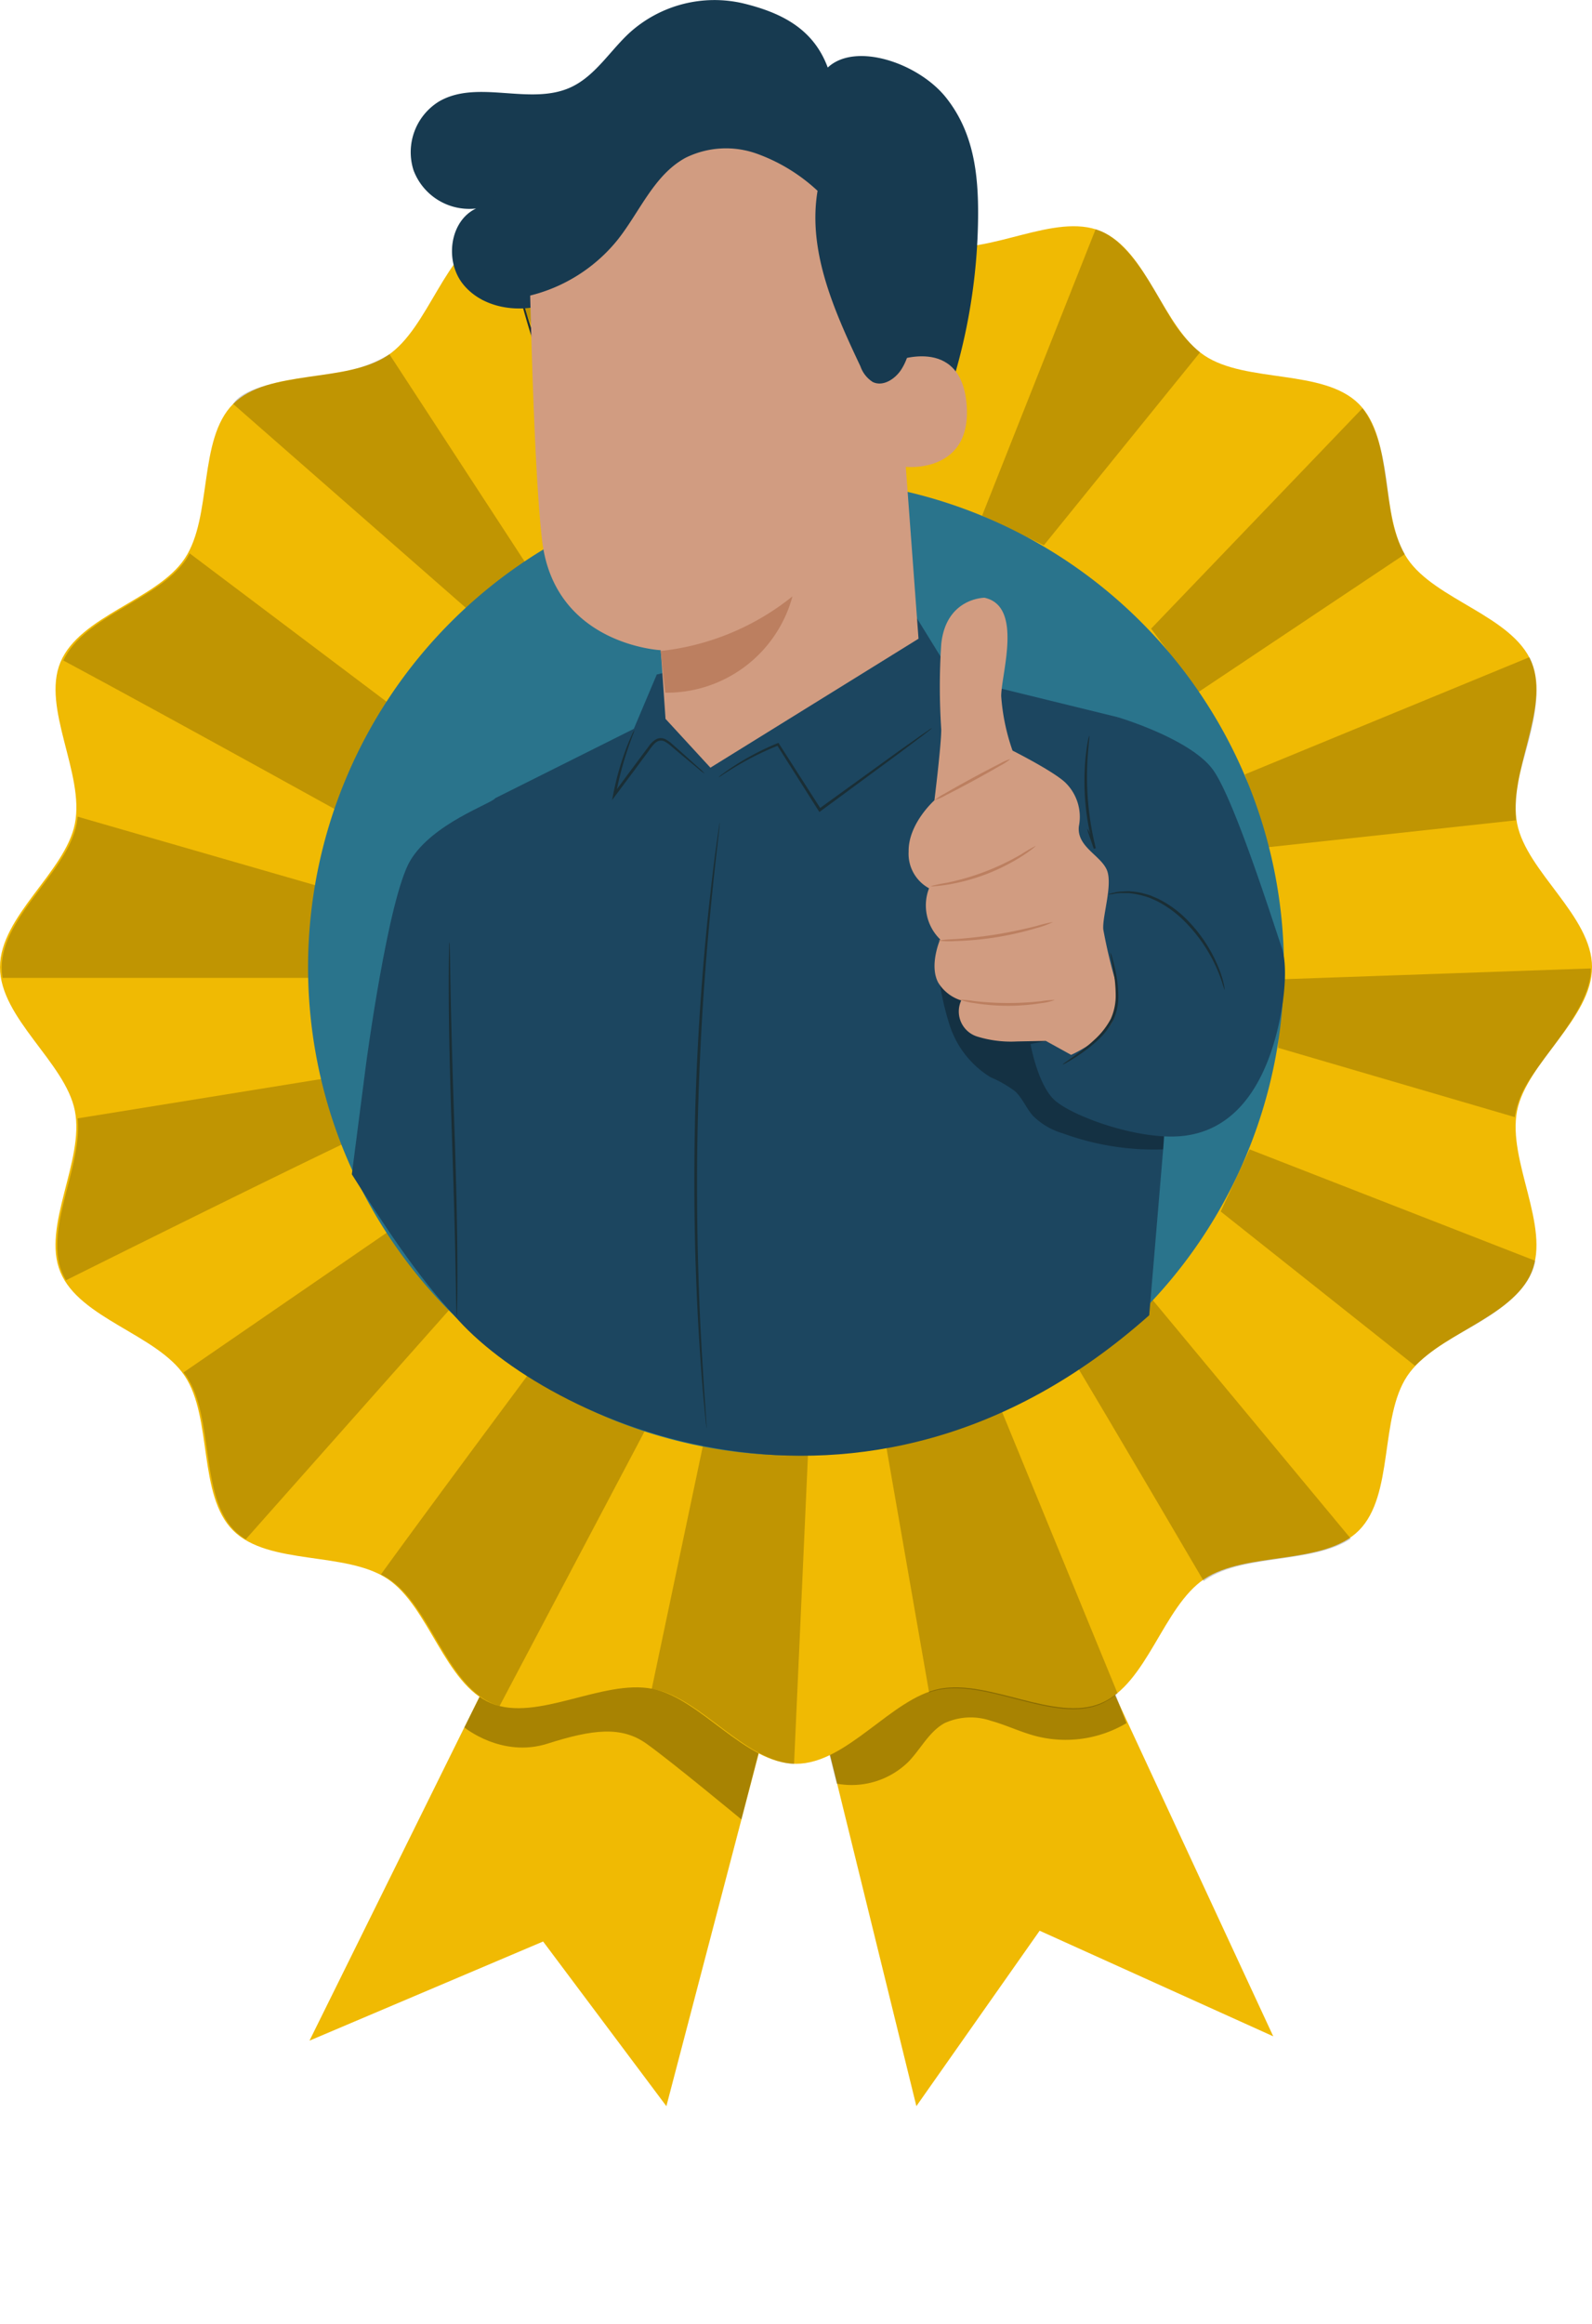 <svg id="Gruppe_3104" data-name="Gruppe 3104" xmlns="http://www.w3.org/2000/svg" xmlns:xlink="http://www.w3.org/1999/xlink" width="198.894" height="290.135" viewBox="0 0 198.894 290.135"><defs><clipPath id="clip-path"><rect id="Rechteck_1357" data-name="Rechteck 1357" width="198.894" height="290.135" fill="none"/></clipPath><clipPath id="clip-path-3"><rect id="Rechteck_1343" data-name="Rechteck 1343" width="46.907" height="27.836"/></clipPath><clipPath id="clip-path-5"><rect id="Rechteck_1345" data-name="Rechteck 1345" width="41.265" height="28.207" fill="none"/></clipPath><clipPath id="clip-path-6"><rect id="Rechteck_1346" data-name="Rechteck 1346" width="36.477" height="31.788" fill="none"/></clipPath><clipPath id="clip-path-7"><rect id="Rechteck_1347" data-name="Rechteck 1347" width="23.382" height="36.264" fill="none"/></clipPath><clipPath id="clip-path-8"><rect id="Rechteck_1348" data-name="Rechteck 1348" width="18.154" height="39.199" fill="none"/></clipPath><clipPath id="clip-path-9"><rect id="Rechteck_1349" data-name="Rechteck 1349" width="27.228" height="39.437" fill="none"/></clipPath><clipPath id="clip-path-10"><rect id="Rechteck_1350" data-name="Rechteck 1350" width="31.686" height="35.449" fill="none"/></clipPath><clipPath id="clip-path-11"><rect id="Rechteck_1351" data-name="Rechteck 1351" width="36.434" height="23.72" fill="none"/></clipPath><clipPath id="clip-path-12"><rect id="Rechteck_1352" data-name="Rechteck 1352" width="39.087" height="18.558" fill="none"/></clipPath><clipPath id="clip-path-13"><rect id="Rechteck_1353" data-name="Rechteck 1353" width="39.302" height="27.016" fill="none"/></clipPath><clipPath id="clip-path-14"><rect id="Rechteck_1354" data-name="Rechteck 1354" width="168.541" height="151.151" fill="none"/></clipPath><clipPath id="clip-path-15"><rect id="Rechteck_1355" data-name="Rechteck 1355" width="28.527" height="23.776" fill="none"/></clipPath></defs><g id="Gruppe_3144" data-name="Gruppe 3144" clip-path="url(#clip-path)"><path id="Pfad_3816" data-name="Pfad 3816" d="M132.663,261.684l16.851,68.531,15.4-21.9L194.1,321.5l-30.982-66.734Z" transform="translate(-35.028 -67.268)" fill="#f0ba03"/><g id="Gruppe_3108" data-name="Gruppe 3108"><g id="Gruppe_3107" data-name="Gruppe 3107" clip-path="url(#clip-path)"><g id="Gruppe_3106" data-name="Gruppe 3106" transform="translate(99.975 203.751)" opacity="0.3"><g id="Gruppe_3105" data-name="Gruppe 3105" transform="translate(0 0)"><g id="Gruppe_3104-2" data-name="Gruppe 3104" clip-path="url(#clip-path-3)"><path id="Pfad_3817" data-name="Pfad 3817" d="M139.754,297.991a10.126,10.126,0,0,0,8.96-2.747c1.535-1.588,2.56-3.745,4.5-4.809a7.807,7.807,0,0,1,5.792-.291c1.911.528,3.711,1.413,5.63,1.911a14.893,14.893,0,0,0,11.307-1.621l-4.191-10.865L148.715,282.2l-11.736,4.745Z" transform="translate(-135.181 -279.056)"/></g></g></g></g></g><path id="Pfad_3818" data-name="Pfad 3818" d="M52.538,323.7l29.187-12.379,15.4,20.559,16.851-64.326-30.455-6.494Z" transform="translate(-13.872 -68.929)" fill="#f0ba03"/><g id="Gruppe_3143" data-name="Gruppe 3143"><g id="Gruppe_3142" data-name="Gruppe 3142" clip-path="url(#clip-path)"><g id="Gruppe_3111" data-name="Gruppe 3111" transform="translate(55.398 201.348)" opacity="0.3"><g id="Gruppe_3110" data-name="Gruppe 3110" transform="translate(0)"><g id="Gruppe_3109" data-name="Gruppe 3109" clip-path="url(#clip-path-5)"><path id="Pfad_3819" data-name="Pfad 3819" d="M82.144,291.286s4.669,3.846,10.386,2.029,9.267-2.2,12.36,0,11.863,9.462,11.863,9.462l2.711-10.453L107.055,276.97l-11.744,2.371-8.364.835-2.239,5.968Z" transform="translate(-79.528 -276.971)"/></g></g></g><path id="Pfad_3820" data-name="Pfad 3820" d="M198.894,128.4c0,6.387-8.164,11.889-9.358,17.925-1.23,6.22,4.185,14.42,1.811,20.142-2.415,5.823-12.065,7.781-15.529,12.957-3.491,5.215-1.629,14.875-6.051,19.3s-14.082,2.559-19.3,6.05c-5.175,3.465-7.133,13.115-12.956,15.53-5.722,2.373-13.921-3.042-20.141-1.811-6.036,1.194-11.538,9.358-17.926,9.358s-11.889-8.165-17.925-9.358C75.3,217.257,67.1,222.671,61.38,220.3c-5.823-2.415-7.781-12.065-12.956-15.53-5.215-3.491-14.875-1.629-19.3-6.051s-2.56-14.082-6.051-19.3c-3.465-5.175-13.115-7.133-15.529-12.956-2.373-5.723,3.041-13.921,1.81-20.142C8.164,140.287,0,134.785,0,128.4s8.164-11.889,9.358-17.925c1.231-6.22-4.184-14.419-1.81-20.142,2.414-5.823,12.065-7.781,15.53-12.957,3.491-5.215,1.629-14.875,6.051-19.3s14.081-2.559,19.3-6.05C53.6,48.563,55.558,38.913,61.38,36.5,67.1,34.126,75.3,39.54,81.522,38.309c6.036-1.194,11.538-9.358,17.925-9.358s11.889,8.165,17.926,9.358c6.22,1.231,14.419-4.184,20.142-1.811,5.822,2.415,7.781,12.065,12.956,15.53,5.215,3.491,14.875,1.629,19.3,6.051s2.56,14.082,6.051,19.3c3.464,5.175,13.115,7.133,15.529,12.956,2.373,5.723-3.041,13.921-1.811,20.142,1.194,6.036,9.358,11.538,9.358,17.925" transform="translate(0 -7.644)" fill="#f0ba03"/><path id="Pfad_3821" data-name="Pfad 3821" d="M99.323,77.608a1.13,1.13,0,0,1-.18-.275c-.125-.222-.276-.492-.458-.818-.394-.713-.937-1.76-1.585-3.064-1.3-2.607-2.975-6.27-4.592-10.411s-2.861-7.975-3.672-10.772c-.406-1.4-.715-2.536-.908-3.327-.087-.363-.158-.664-.218-.912a1.221,1.221,0,0,1-.053-.325,1.18,1.18,0,0,1,.121.306c.076.243.169.538.28.894L89.073,52.2c.87,2.775,2.15,6.583,3.761,10.717s3.251,7.8,4.489,10.431c.609,1.275,1.11,2.326,1.483,3.109l.4.848a1.152,1.152,0,0,1,.118.307" transform="translate(-23.144 -12.596)" fill="#1a2e35"/><path id="Pfad_3822" data-name="Pfad 3822" d="M114.243,76.759a3.381,3.381,0,0,1-.257-.74c-.144-.483-.334-1.185-.556-2.057-.444-1.743-.993-4.169-1.49-6.87s-.844-5.165-1.049-6.953c-.1-.893-.174-1.618-.211-2.12a3.39,3.39,0,0,1-.024-.784,3.365,3.365,0,0,1,.159.768c.087.57.194,1.272.321,2.1.267,1.776.654,4.227,1.147,6.922s1.005,5.122,1.387,6.877l.447,2.081a3.366,3.366,0,0,1,.124.773" transform="translate(-29.214 -15.112)" fill="#1a2e35"/><path id="Pfad_3823" data-name="Pfad 3823" d="M136.462,69.58c-.1,0-.345-7.53-.555-16.823s-.3-16.83-.206-16.832.345,7.529.555,16.825.3,16.828.206,16.831" transform="translate(-35.82 -9.486)" fill="#1a2e35"/><path id="Pfad_3824" data-name="Pfad 3824" d="M156.236,60.624c.092.029-.992,3.8-2.421,8.412s-2.663,8.338-2.755,8.31.992-3.795,2.421-8.413,2.663-8.338,2.755-8.309" transform="translate(-39.884 -16.007)" fill="#1a2e35"/><g id="Gruppe_3114" data-name="Gruppe 3114" transform="translate(29.128 44.226)" opacity="0.2"><g id="Gruppe_3113" data-name="Gruppe 3113"><g id="Gruppe_3112" data-name="Gruppe 3112" clip-path="url(#clip-path-6)"><path id="Pfad_3825" data-name="Pfad 3825" d="M39.578,66.3l29.215,25.58,7.262-5.81L59.1,60.093a16.1,16.1,0,0,1-4.675,1.92c-3.27.934-12.9,1.183-14.849,4.288" transform="translate(-39.578 -60.093)"/></g></g></g><g id="Gruppe_3117" data-name="Gruppe 3117" transform="translate(61.647 28.238)" opacity="0.2"><g id="Gruppe_3116" data-name="Gruppe 3116"><g id="Gruppe_3115" data-name="Gruppe 3115" clip-path="url(#clip-path-7)"><path id="Pfad_3826" data-name="Pfad 3826" d="M83.764,38.926,98.031,74.633l9.115-2.856-3.037-30.97a16.08,16.08,0,0,1-5.053-.075c-3.374-.428-11.563-3.63-15.291-1.806" transform="translate(-83.764 -38.369)"/></g></g></g><g id="Gruppe_3120" data-name="Gruppe 3120" transform="translate(99.684 21.307)" opacity="0.3"><g id="Gruppe_3119" data-name="Gruppe 3119"><g id="Gruppe_3118" data-name="Gruppe 3118" clip-path="url(#clip-path-8)"><path id="Pfad_3827" data-name="Pfad 3827" d="M135.448,28.963l.957,38.776,8.545.411L153.6,38.389a14.051,14.051,0,0,1-5.031-2.084c-2.959-1.891-8.984-7.651-13.123-7.343" transform="translate(-135.448 -28.951)"/></g></g></g><g id="Gruppe_3123" data-name="Gruppe 3123" transform="translate(122.696 28.637)" opacity="0.2"><g id="Gruppe_3122" data-name="Gruppe 3122"><g id="Gruppe_3121" data-name="Gruppe 3121" clip-path="url(#clip-path-9)"><path id="Pfad_3828" data-name="Pfad 3828" d="M180.893,38.911,166.716,74.659l7.719,3.69,19.509-24.082a17.307,17.307,0,0,1-3.7-4.357c-1.859-2.979-5.027-9.805-9.346-11" transform="translate(-166.716 -38.911)"/></g></g></g><g id="Gruppe_3126" data-name="Gruppe 3126" transform="translate(143.815 50.965)" opacity="0.2"><g id="Gruppe_3125" data-name="Gruppe 3125"><g id="Gruppe_3124" data-name="Gruppe 3124" clip-path="url(#clip-path-10)"><path id="Pfad_3829" data-name="Pfad 3829" d="M221.817,69.25,195.411,96.768,201.3,104.7l25.8-17.22a15.436,15.436,0,0,1-1.7-5.024c-.621-3.344-.711-9.437-3.583-13.2" transform="translate(-195.411 -69.25)"/></g></g></g><g id="Gruppe_3129" data-name="Gruppe 3129" transform="translate(155.522 82.049)" opacity="0.2"><g id="Gruppe_3128" data-name="Gruppe 3128"><g id="Gruppe_3127" data-name="Gruppe 3127" clip-path="url(#clip-path-11)"><path id="Pfad_3830" data-name="Pfad 3830" d="M246.877,111.486l-35.558,14.635,2.95,9.085,30.937-3.357a18.1,18.1,0,0,1,.213-4.443c.393-3.379,3.941-10.925,1.458-15.92" transform="translate(-211.318 -111.486)"/></g></g></g><g id="Gruppe_3132" data-name="Gruppe 3132" transform="translate(159.672 120.909)" opacity="0.2"><g id="Gruppe_3131" data-name="Gruppe 3131"><g id="Gruppe_3130" data-name="Gruppe 3130" clip-path="url(#clip-path-12)"><path id="Pfad_3831" data-name="Pfad 3831" d="M256.044,164.287l-38.764,1.357-.322,8.549,29.572,8.652a11.5,11.5,0,0,1,1.173-3.53c2.177-4.117,8.342-9.921,8.342-15.028" transform="translate(-216.957 -164.287)"/></g></g></g><g id="Gruppe_3135" data-name="Gruppe 3135" transform="translate(152.506 143.498)" opacity="0.2"><g id="Gruppe_3134" data-name="Gruppe 3134"><g id="Gruppe_3133" data-name="Gruppe 3133" clip-path="url(#clip-path-13)"><path id="Pfad_3832" data-name="Pfad 3832" d="M246.523,208.893l-35.693-13.912-3.61,7.756L231.5,222a22.855,22.855,0,0,1,4.216-3.2c2.96-1.89,9.983-4.943,10.8-9.9" transform="translate(-207.221 -194.981)"/></g></g></g><g id="Gruppe_3138" data-name="Gruppe 3138" transform="translate(0.214 69.087)" opacity="0.2"><g id="Gruppe_3137" data-name="Gruppe 3137"><g id="Gruppe_3136" data-name="Gruppe 3136" clip-path="url(#clip-path-14)"><path id="Pfad_3833" data-name="Pfad 3833" d="M186.411,213.206l-8.834,7.415c.669.7,12.444,20.711,19.7,33.081.1-.074.193-.159.3-.227,4.779-3.2,13.28-1.917,18.072-5.08Z" transform="translate(-47.101 -125.382)"/><path id="Pfad_3834" data-name="Pfad 3834" d="M162.425,232.339l-13.191,4.5,6.245,35.809a9.26,9.26,0,0,1,1.242-.344c6.22-1.23,14.419,4.184,20.142,1.811a8.31,8.31,0,0,0,2.162-1.351Z" transform="translate(-39.617 -130.433)"/><path id="Pfad_3835" data-name="Pfad 3835" d="M128.415,281.432l2.108-46.781-11.4-2.889-8.486,40.278c.1.017.21.031.314.052,5.892,1.165,11.275,8.966,17.468,9.34" transform="translate(-29.425 -130.281)"/><path id="Pfad_3836" data-name="Pfad 3836" d="M87.6,224.9s-15.07,20.184-22.949,31.056a9.265,9.265,0,0,1,1.058.608c5.175,3.465,7.134,13.115,12.956,15.53a7.338,7.338,0,0,0,.819.277l21.052-39.849Z" transform="translate(-17.283 -128.469)"/><path id="Pfad_3837" data-name="Pfad 3837" d="M63.286,202.814,31.146,224.9c.123.159.257.313.368.478,3.491,5.215,1.629,14.875,6.05,19.3a7.789,7.789,0,0,0,1.359,1.055c11.357-12.8,31.745-35.777,32.485-36.576Z" transform="translate(-8.437 -122.638)"/><path id="Pfad_3838" data-name="Pfad 3838" d="M50.264,181.385l-38,6.137c.606,6.094-4.2,13.794-1.938,19.247a7.6,7.6,0,0,0,.489.96c13.3-6.621,41.083-20.393,42.238-20.469Z" transform="translate(-2.779 -116.98)"/><path id="Pfad_3839" data-name="Pfad 3839" d="M45.7,148.9,9.778,138.538c-.03.312-.07.622-.13.925C8.454,145.5.29,151,.29,157.389A7.854,7.854,0,0,0,.4,158.663H44.245Z" transform="translate(-0.29 -105.666)"/><path id="Pfad_3840" data-name="Pfad 3840" d="M10.743,107.242c13.423,7.194,39.673,21.745,39.673,21.745l6.46-12.268L26.532,93.873c-.13.237-.256.477-.4.7-3.405,5.087-12.772,7.074-15.384,12.67" transform="translate(-3.05 -93.873)"/></g></g></g><path id="Pfad_3841" data-name="Pfad 3841" d="M121.818,8.433C120.06,3.675,116.17,1.61,111.241.417A15.82,15.82,0,0,0,97.089,4.063c-2.5,2.292-4.334,5.458-7.424,6.858-5.086,2.306-11.6-1.064-16.426,1.755a7.436,7.436,0,0,0-3.168,8.587,7.436,7.436,0,0,0,7.814,4.766c-3.315,1.565-3.933,6.554-1.651,9.423s6.5,3.644,10.029,2.647,6.457-3.46,8.949-6.148,4.673-5.671,7.37-8.153,6.063-4.48,9.726-4.617c4.959-.185,9.534,3.148,12.137,7.373s3.575,9.233,4.3,14.141,1.272,9.917,3.165,14.5c.222.538.54,1.135,1.11,1.255.824.173,1.428-.74,1.757-1.514A72.825,72.825,0,0,0,140.6,27.218c.059-5.519-.559-10.684-3.986-15.011S125.28,5.186,121.818,8.433" transform="translate(-18.405 0)" fill="#173a50"/><path id="Pfad_3842" data-name="Pfad 3842" d="M174.215,142.206a60.96,60.96,0,1,1-60.96-60.96,60.961,60.961,0,0,1,60.96,60.96" transform="translate(-13.808 -21.452)" fill="#2a748c"/><path id="Pfad_3843" data-name="Pfad 3843" d="M81.975,127.14c-.84.84-5.464,9.246-5.884,16.18s.577,45.879.577,45.879l.18,2.58c10.975,12.834,50.862,31.931,86.792-.065l2.014-23.953-5.928-50.708-20.594-5.044-4.829-7.827-32.184,7.535-2.87,6.786Z" transform="translate(-20.064 -27.508)" fill="#1c4660"/><path id="Pfad_3844" data-name="Pfad 3844" d="M135.225,39.474c-.26-13.679-8.437-24.93-22.1-24.291l-1.26.132a24.459,24.459,0,0,0-21.892,24.92c.291,11.855.765,24.951,1.508,31.249,1.537,13.038,14.809,13.693,14.809,13.693.029,0,.609,8.575.609,8.575l5.608,6.093,26-16.1Z" transform="translate(-23.753 -4.002)" fill="#d19c81"/><path id="Pfad_3845" data-name="Pfad 3845" d="M112.144,107.988a31.725,31.725,0,0,0,16.469-6.817,16.264,16.264,0,0,1-15.895,12.023Z" transform="translate(-29.61 -26.713)" fill="#bc7f60"/><path id="Pfad_3854" data-name="Pfad 3854" d="M151.4,61.212c.213-.12,8.691-3.6,9.347,5.357s-8.471,7.767-8.5,7.511-.842-12.868-.842-12.868" transform="translate(-39.976 -15.961)" fill="#d19c81"/><path id="Pfad_3855" data-name="Pfad 3855" d="M77.681,135.376c-.519.718-7.86,3.155-10.644,7.794s-5.54,25.471-5.54,25.471l-1.772,13.713c3.492,5.524,8.175,12.837,13.146,18Z" transform="translate(-15.77 -35.745)" fill="#1c4660"/><g id="Gruppe_3141" data-name="Gruppe 3141" transform="translate(117.062 119.744)" opacity="0.3"><g id="Gruppe_3140" data-name="Gruppe 3140"><g id="Gruppe_3139" data-name="Gruppe 3139" clip-path="url(#clip-path-15)"><path id="Pfad_3856" data-name="Pfad 3856" d="M159.06,162.705a35.389,35.389,0,0,0,1.586,8.263,11.9,11.9,0,0,0,5.108,6.485,14.6,14.6,0,0,1,3.056,1.748c.927.862,1.393,2.111,2.232,3.059a8.793,8.793,0,0,0,3.768,2.207,33.108,33.108,0,0,0,12.5,1.992c.131-1.437.141-6.717.272-8.154Z" transform="translate(-159.06 -162.705)"/></g></g></g><path id="Pfad_3857" data-name="Pfad 3857" d="M185.85,121.671s9.255,2.736,11.967,6.68,7.517,19.223,8.5,22.058.123,9.406-1.725,14.13-5.056,8.79-10.6,9.406-14.3-2.588-16.268-4.682-2.792-6.8-2.792-6.8a51.9,51.9,0,0,0,7.265-1.822" transform="translate(-46.19 -32.126)" fill="#1c4660"/><path id="Pfad_3858" data-name="Pfad 3858" d="M202.643,163.487c-.068.016-.279-1.139-1.056-2.844a19.478,19.478,0,0,0-4.176-5.929,13.676,13.676,0,0,0-3.246-2.31l-.818-.366a10.735,10.735,0,0,0-2.284-.567l-.336-.052h-.914a4.305,4.305,0,0,0-.944.082,3.708,3.708,0,0,1-.815.083,3.709,3.709,0,0,1,.793-.217,3.887,3.887,0,0,1,.956-.143l.606-.028.332-.013.347.04a7.377,7.377,0,0,1,1.537.273,7.545,7.545,0,0,1,.833.252l.85.364a13.37,13.37,0,0,1,3.346,2.347,18.249,18.249,0,0,1,4.162,6.083,10.668,10.668,0,0,1,.441,1.2,7.726,7.726,0,0,1,.258.93,3.692,3.692,0,0,1,.13.812" transform="translate(-49.653 -39.919)" fill="#1a2e35"/><path id="Pfad_3859" data-name="Pfad 3859" d="M184.692,124.81c.055.009-.078.944-.187,2.46a37.057,37.057,0,0,0,1,11.583l-.242.078c-.275-.776-.491-1.406-.632-1.845a2.723,2.723,0,0,1-.185-.694,2.719,2.719,0,0,1,.317.645c.183.423.435,1.04.739,1.8l-.242.078a30.831,30.831,0,0,1-1-11.671c.085-.761.183-1.373.266-1.793a2.487,2.487,0,0,1,.167-.645" transform="translate(-48.606 -32.955)" fill="#1a2e35"/><path id="Pfad_3860" data-name="Pfad 3860" d="M163.728,101.4s-4.8,0-5.407,5.773a79.759,79.759,0,0,0,0,10.675c0,1.941-.854,8.843-.854,8.843s-3.278,2.907-3.222,6.4a4.9,4.9,0,0,0,2.552,4.583,5.924,5.924,0,0,0,1.387,6.377s-1.4,3.219-.248,5.387a5.154,5.154,0,0,0,2.882,2.238,3.276,3.276,0,0,0,1.989,4.506,14.289,14.289,0,0,0,4.993.614l3.584-.069,3.159,1.743s5.407-2.357,5.545-5.545l.139-3.188a65,65,0,0,1-1.664-6.932c-.138-1.664,1.248-5.685.416-7.487s-3.743-2.861-3.466-5.381a5.975,5.975,0,0,0-1.525-5.293c-1.248-1.387-6.762-4.16-6.762-4.16a26.031,26.031,0,0,1-1.417-6.793c0-2.773,2.772-11.23-2.08-12.289" transform="translate(-40.727 -26.773)" fill="#d19c81"/><path id="Pfad_3861" data-name="Pfad 3861" d="M168.121,128.753a7.085,7.085,0,0,1-1.33.863c-.844.495-2.022,1.156-3.334,1.869s-2.509,1.34-3.384,1.779a7.14,7.14,0,0,1-1.451.647,7.132,7.132,0,0,1,1.331-.863c.844-.495,2.022-1.156,3.332-1.868s2.507-1.339,3.382-1.778a7.229,7.229,0,0,1,1.452-.648" transform="translate(-41.882 -33.995)" fill="#bc7f60"/><path id="Pfad_3862" data-name="Pfad 3862" d="M171.106,143.5c.014.02-.135.152-.42.375s-.708.528-1.25.879a24.812,24.812,0,0,1-9.372,3.588c-.638.1-1.158.16-1.518.181a1.788,1.788,0,0,1-.562,0,20.014,20.014,0,0,1,2.036-.425,30.694,30.694,0,0,0,9.288-3.555,20.1,20.1,0,0,1,1.8-1.044" transform="translate(-41.714 -37.89)" fill="#bc7f60"/><path id="Pfad_3863" data-name="Pfad 3863" d="M173.589,156.421a10.386,10.386,0,0,1-2.01.735,39.267,39.267,0,0,1-10.181,1.638,10.441,10.441,0,0,1-2.139-.068,17.118,17.118,0,0,1,2.128-.18c1.312-.092,3.121-.264,5.1-.581s3.75-.724,5.026-1.048a17.113,17.113,0,0,1,2.076-.5" transform="translate(-42.05 -41.3)" fill="#bc7f60"/><path id="Pfad_3864" data-name="Pfad 3864" d="M174.815,169.616a6.973,6.973,0,0,1-1.708.4,26.246,26.246,0,0,1-8.44-.024,7,7,0,0,1-1.705-.412,11.514,11.514,0,0,1,1.739.168,37.155,37.155,0,0,0,8.373.023,11.584,11.584,0,0,1,1.741-.157" transform="translate(-43.028 -44.773)" fill="#bc7f60"/><path id="Pfad_3865" data-name="Pfad 3865" d="M186.358,161.623a2.354,2.354,0,0,1,.225.631c.12.413.281,1.014.433,1.77a15.952,15.952,0,0,1,.321,2.7,7.215,7.215,0,0,1-.607,3.29,9.417,9.417,0,0,1-2.064,2.63,18.884,18.884,0,0,1-2.133,1.674c-.638.433-1.171.754-1.546.964a2.4,2.4,0,0,1-.6.293c-.03-.047.775-.553,2-1.459a21.976,21.976,0,0,0,2.056-1.707,9.574,9.574,0,0,0,1.97-2.547,7.148,7.148,0,0,0,.6-3.133,18.147,18.147,0,0,0-.242-2.656c-.247-1.507-.471-2.432-.415-2.445" transform="translate(-47.628 -42.675)" fill="#1a2e35"/><path id="Pfad_3866" data-name="Pfad 3866" d="M115.493,129.293a5.2,5.2,0,0,1-.777-.581c-.531-.439-1.215-1.005-2.035-1.684l-1.394-1.175a4.008,4.008,0,0,0-.792-.569.99.99,0,0,0-.9-.032c-.58.3-.966,1.048-1.462,1.664l-1.479,2c-.812,1.086-1.593,2.129-2.313,3.093l-.434.581.138-.71a35.049,35.049,0,0,1,1.671-5.859c.271-.7.509-1.25.682-1.621a2.657,2.657,0,0,1,.3-.558,2.774,2.774,0,0,1-.2.6c-.141.382-.348.94-.59,1.647a41.34,41.34,0,0,0-1.539,5.849l-.3-.13,2.3-3.1,1.485-1.991.71-.946a2.588,2.588,0,0,1,.888-.8,1.3,1.3,0,0,1,1.174.046,4.168,4.168,0,0,1,.845.625l1.367,1.208,1.962,1.768a5.216,5.216,0,0,1,.688.684" transform="translate(-27.436 -32.698)" fill="#1a2e35"/><path id="Pfad_3867" data-name="Pfad 3867" d="M148.616,123.535a1.336,1.336,0,0,1-.262.234l-.793.619-2.958,2.226-9.881,7.272-.15.11-.1-.158-.246-.383c-1.819-2.873-3.519-5.557-4.958-7.828l.181.058a36.942,36.942,0,0,0-5.5,2.745c-.636.385-1.125.7-1.459.918a3.211,3.211,0,0,1-.523.317,2.959,2.959,0,0,1,.471-.392c.319-.241.795-.583,1.42-.991a33.136,33.136,0,0,1,5.484-2.875l.114-.046.067.1,5,7.8c.084.132.168.263.244.384l-.249-.048,9.942-7.187,3.023-2.138.831-.566a1.383,1.383,0,0,1,.3-.178" transform="translate(-32.203 -32.618)" fill="#1a2e35"/><path id="Pfad_3868" data-name="Pfad 3868" d="M76.257,159.823a2.465,2.465,0,0,1,.037.474c.01.346.021.8.037,1.359.023,1.22.054,2.918.093,5,.08,4.221.249,10.048.467,16.486s.348,12.274.365,16.5c.007,2.111,0,3.82-.018,5-.012.562-.021,1.014-.029,1.359a2.424,2.424,0,0,1-.034.474A2.458,2.458,0,0,1,77.14,206c-.01-.345-.021-.8-.037-1.359-.023-1.221-.054-2.918-.093-5-.08-4.22-.249-10.049-.467-16.488s-.348-12.271-.365-16.493c-.007-2.111,0-3.82.018-5,.012-.562.021-1.014.029-1.36a2.435,2.435,0,0,1,.034-.474" transform="translate(-20.113 -42.2)" fill="#1a2e35"/><path id="Pfad_3869" data-name="Pfad 3869" d="M119.4,215.142a.8.8,0,0,1-.034-.194c-.017-.148-.038-.336-.065-.57-.052-.528-.124-1.262-.215-2.2-.187-1.907-.4-4.673-.616-8.093s-.4-7.5-.514-12.027c-.1-4.531-.123-9.513-.016-14.742s.362-10.208.656-14.73c.314-4.522.669-8.588,1.037-11.995s.7-6.161.966-8.058c.132-.93.236-1.66.311-2.184.037-.233.066-.42.09-.567a.837.837,0,0,1,.042-.191.826.826,0,0,1-.007.2c-.015.148-.032.336-.055.571-.059.526-.141,1.26-.245,2.192-.227,1.9-.525,4.657-.855,8.065s-.667,7.473-.962,11.991c-.277,4.52-.509,9.492-.629,14.717s-.091,10.2-.011,14.727c.1,4.526.251,8.6.439,12.02s.359,6.186.5,8.1c.063.936.113,1.673.149,2.2.012.236.023.425.03.573a.817.817,0,0,1,0,.2" transform="translate(-31.123 -36.858)" fill="#1a2e35"/><path id="Pfad_3870" data-name="Pfad 3870" d="M81.892,40.545a20.3,20.3,0,0,0,16.889-7.517c2.785-3.513,4.556-8.117,8.5-10.25a11.419,11.419,0,0,1,8.8-.54,22.067,22.067,0,0,1,7.683,4.669c-1.264,7.537,2.088,15,5.354,21.908a3.819,3.819,0,0,0,1.532,1.955c1.286.634,2.821-.369,3.59-1.58,1.23-1.939,1.374-4.36,1.328-6.655a39.542,39.542,0,0,0-3.145-15.268A26.915,26.915,0,0,0,122.5,15.4a25.5,25.5,0,0,0-18.861-3.123A31.312,31.312,0,0,0,87.106,22.2a18.349,18.349,0,0,0-4.455,7.823" transform="translate(-21.623 -3.083)" fill="#173a50"/></g></g></g></svg>